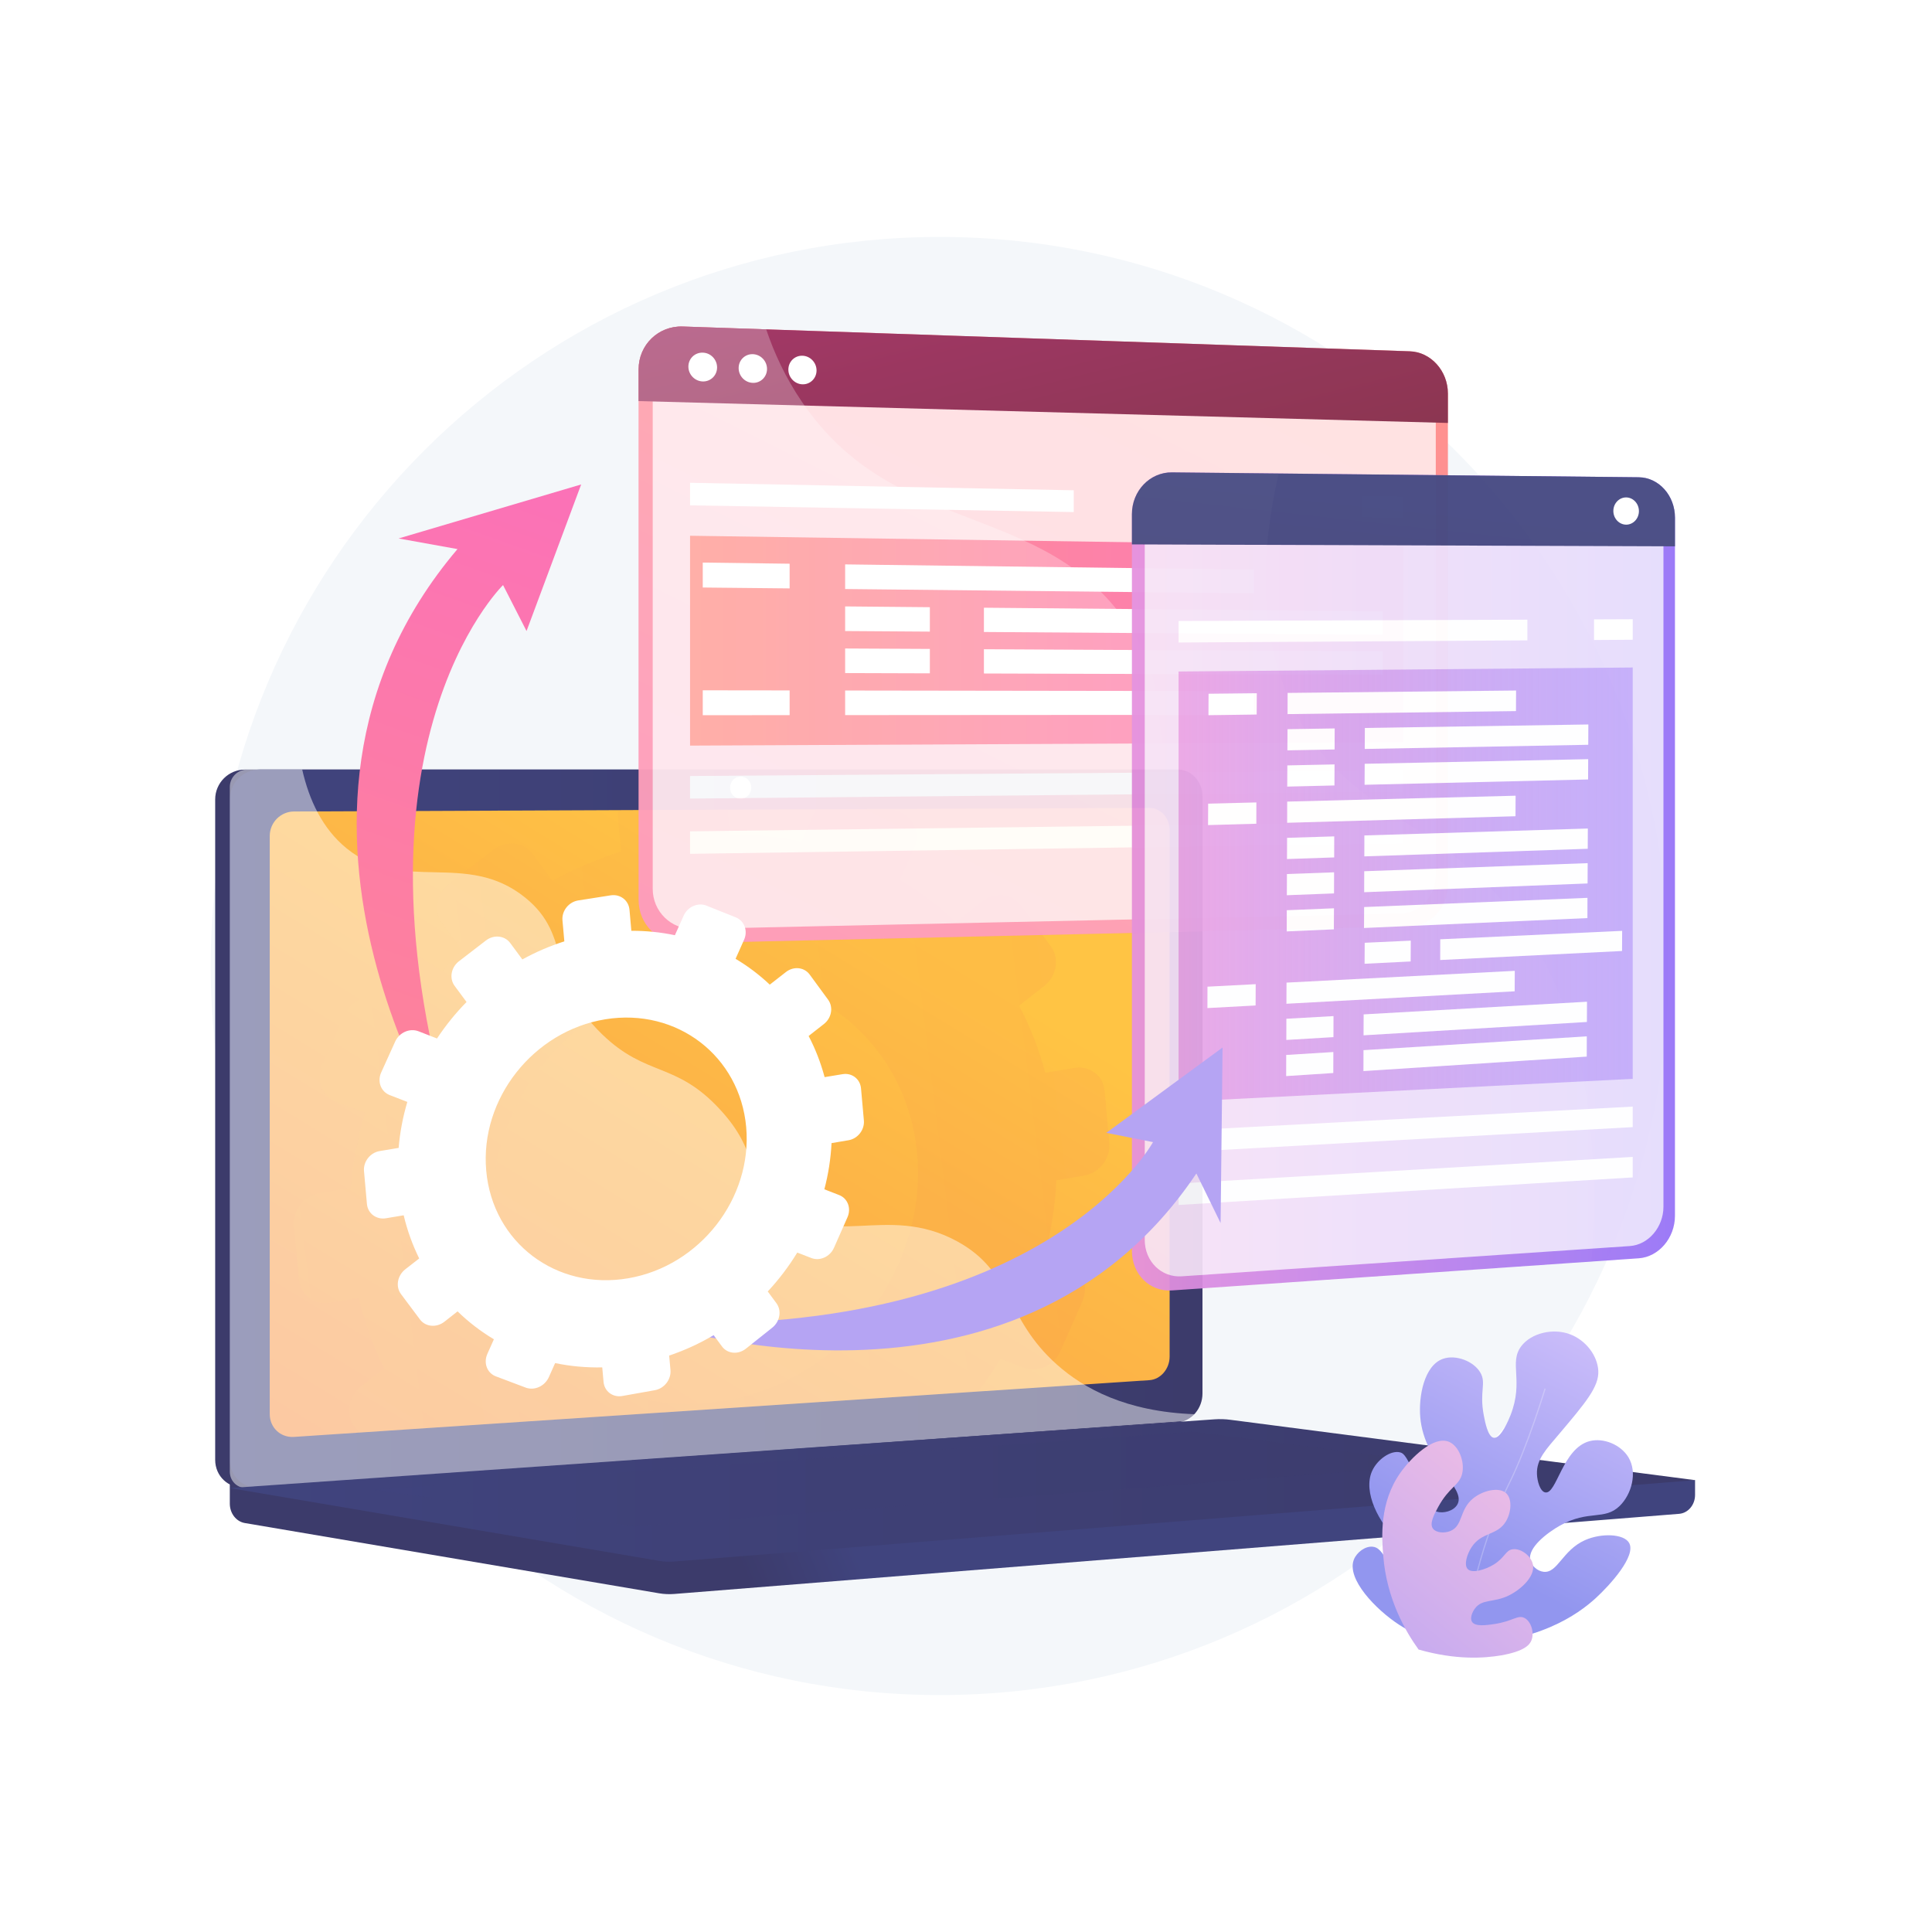 <svg width="500" height="500" viewBox="0 0 500 500" fill="none" xmlns="http://www.w3.org/2000/svg">
    <path d="M500 0H0V500H500V0Z" fill="white" />
    <path d="M243.208 438.679C347.412 438.679 431.887 354.205 431.887 250C431.887 145.795 347.412 61.321 243.208 61.321C139.003 61.321 54.528 145.795 54.528 250C54.528 354.205 139.003 438.679 243.208 438.679Z" fill="#F4F7FA" />
    <path d="M438.693 383.046L59.475 379.919V389.151C59.475 391.658 61.132 393.787 63.37 394.164L170.593 412.345C171.86 412.561 173.154 412.614 174.434 412.52L434.556 391.779C436.874 391.59 438.68 389.461 438.68 386.887V383.046H438.693Z" fill="url(#paint0_linear_441_2583)" />
    <path d="M301.078 368.073L63.396 384.973C59.138 385.27 55.688 382.062 55.688 377.803V206.887C55.688 202.615 59.151 199.164 63.396 199.164H301.078C304.582 199.164 307.412 202.291 307.412 206.146V360.647C307.412 364.501 304.582 367.83 301.078 368.073Z" fill="url(#paint1_linear_441_2583)" />
    <path d="M304.866 368.073L67.183 384.973C62.925 385.27 59.475 382.062 59.475 377.803V206.887C59.475 202.615 62.938 199.164 67.183 199.164H304.866C308.37 199.164 311.2 202.291 311.2 206.146V360.647C311.2 364.501 308.37 367.83 304.866 368.073Z" fill="url(#paint2_linear_441_2583)" />
    <path d="M302.696 214.811V351.092C302.696 354.259 300.364 356.995 297.467 357.183L253.181 360.121L92.898 370.755L76.078 371.873C72.615 372.102 69.811 369.461 69.811 365.984V216.348C69.811 212.871 72.628 210.027 76.078 210.013L159.973 209.663L188.41 209.542L211.065 209.447L230.984 209.367L297.453 209.084C300.351 209.084 302.696 211.644 302.696 214.811Z" fill="url(#paint3_linear_441_2583)" />
    <g opacity="0.3">
        <path opacity="0.3" d="M280.58 304.245C284.515 303.585 287.426 299.825 287.076 295.863L285.876 282.359C285.526 278.396 282.049 275.714 278.113 276.375L270.512 277.628C268.868 271.482 266.604 265.687 263.774 260.256L270.243 255.189C273.477 252.642 274.259 248.059 271.981 244.946L264.219 234.326C261.941 231.213 257.453 230.728 254.205 233.275L247.386 238.598C242.992 234.447 238.154 230.795 232.938 227.695L236.55 219.623C238.235 215.863 236.658 211.644 233.046 210.189L230.998 209.367L211.078 209.447L207.372 217.722C201.456 216.482 195.31 215.836 188.989 215.849L188.423 209.542L159.987 209.663C159.892 210.243 159.866 210.849 159.933 211.442L160.715 220.323C154.529 222.291 148.612 224.852 143.006 227.938L137.884 221.011C135.553 217.844 130.957 217.358 127.615 219.933L116.227 228.693C112.884 231.267 112.062 235.916 114.407 239.084L119.434 245.863C114.798 250.593 110.62 255.755 106.968 261.267L99.192 258.235C95.472 256.779 91.052 258.706 89.313 262.534L83.397 275.593C81.658 279.434 83.262 283.706 86.995 285.148L94.421 288.019C92.547 294.313 91.308 300.809 90.755 307.426L82.871 308.733C78.774 309.407 75.728 313.248 76.092 317.291L77.318 331.092C77.682 335.135 81.294 337.857 85.391 337.17L92.844 335.916C94.367 342.359 96.564 348.45 99.38 354.124L93.518 358.706C90.149 361.334 89.34 366.011 91.698 369.164L92.898 370.755L253.167 360.121C255.243 357.399 257.17 354.569 258.949 351.658L264.906 353.962C268.504 355.35 272.776 353.41 274.448 349.636L280.135 336.766C281.806 332.992 280.243 328.801 276.644 327.399L270.378 324.96C272.049 318.625 273.073 312.089 273.396 305.458L280.58 304.245ZM187.669 362.493C157.305 367.749 130.378 347.426 127.682 317.075C124.987 286.725 147.588 258.127 177.979 253.208C208.194 248.315 234.704 268.72 237.372 298.733C240.027 328.733 217.857 357.264 187.669 362.493Z" fill="url(#paint4_linear_441_2583)" />
    </g>
    <path d="M194.421 203.841C194.421 205.431 193.195 206.725 191.685 206.725C190.176 206.725 188.949 205.445 188.949 203.854C188.949 202.264 190.176 200.97 191.685 200.97C193.195 200.97 194.421 202.251 194.421 203.841Z" fill="white" />
    <path opacity="0.48" d="M247.601 321.199C229.272 311.28 214.865 323.854 200.971 311.456C192.547 303.935 196.685 298.329 186.307 287.102C174.825 274.663 167.345 278.841 155.795 267.642C141.2 253.491 148.504 242.466 135.93 232.305C120.674 219.973 104.219 231.388 89.704 219.555C83.437 214.461 80 207.035 78.208 199.151H63.989C61.496 199.151 59.475 201.186 59.475 203.679V380.863C59.475 383.369 61.496 385.256 63.989 385.081L306.227 367.79C307.413 367.709 308.464 367.008 309.151 365.997C291.415 365.35 280.526 359.367 273.558 353.181C259.933 341.078 262.291 329.151 247.601 321.199Z" fill="white" />
    <path d="M314.34 367.318L59.475 385.108L170.593 403.949C171.86 404.164 173.154 404.218 174.434 404.124L438.679 383.059L318.383 367.439C317.049 367.264 315.688 367.224 314.34 367.318Z" fill="url(#paint5_linear_441_2583)" />
    <path opacity="0.3" d="M96.658 385.539L308.842 370.512L374.515 378.976L164.165 395.04L96.658 385.539Z" fill="url(#paint6_linear_441_2583)" />
    <g opacity="0.96">
        <path d="M364.865 90.916L176.685 84.501C170.391 84.286 165.27 89.245 165.27 95.579V232.911C165.27 239.245 170.391 244.259 176.685 244.111L364.852 239.784C370.31 239.663 374.717 234.811 374.717 228.949V101.86C374.717 95.997 370.31 91.092 364.865 90.916Z" fill="url(#paint7_linear_441_2583)" />
        <path opacity="0.74" d="M168.922 230.027V98.517C168.922 92.655 173.666 88.059 179.488 88.248L362.426 94.232C367.493 94.394 371.577 98.935 371.577 104.38V226.402C371.577 231.846 367.48 236.334 362.426 236.442L179.488 240.404C173.666 240.539 168.922 235.89 168.922 230.027Z" fill="white" />
        <path d="M364.865 90.916L176.685 84.501C170.391 84.286 165.27 89.245 165.27 95.579V103.801L374.717 109.461V101.846C374.717 95.997 370.31 91.092 364.865 90.916Z" fill="url(#paint8_linear_441_2583)" />
        <path d="M185.579 95.094C185.579 97.156 183.921 98.774 181.873 98.72C179.824 98.666 178.153 96.941 178.153 94.879C178.153 92.817 179.811 91.2 181.873 91.267C183.921 91.307 185.579 93.032 185.579 95.094Z" fill="white" />
        <path d="M198.504 95.485C198.504 97.534 196.86 99.151 194.838 99.084C192.803 99.03 191.159 97.318 191.159 95.256C191.159 93.194 192.803 91.59 194.838 91.658C196.873 91.725 198.504 93.437 198.504 95.485Z" fill="white" />
        <path d="M211.321 95.876C211.321 97.911 209.69 99.515 207.682 99.461C205.674 99.407 204.029 97.695 204.029 95.647C204.029 93.598 205.66 91.995 207.682 92.062C209.69 92.129 211.321 93.828 211.321 95.876Z" fill="white" />
        <path d="M363.208 192.089L178.585 192.965V138.652L363.208 141.375V192.089Z" fill="url(#paint9_linear_441_2583)" />
        <path d="M363.208 204.892L178.585 206.671V200.836L363.208 199.447V204.892Z" fill="white" />
        <path d="M363.208 218.261L178.585 220.97V215.148L363.208 212.803V218.261Z" fill="white" />
        <path d="M277.884 126.887L178.585 124.946V130.782L277.884 132.52V126.887Z" fill="white" />
        <path d="M352.669 128.356V133.828L363.208 134.016V128.558L352.669 128.356Z" fill="white" />
        <g opacity="0.5">
            <path opacity="0.5" d="M291.617 161.253C269.636 129.272 231.604 139.367 207.574 104.043C203.234 97.682 200.296 91.2 198.288 85.229L176.685 84.501C170.391 84.286 165.27 89.245 165.27 95.579V232.911C165.27 239.245 170.391 244.259 176.685 244.111L319.798 240.822C315.512 234.663 311.563 227.79 308.221 220.094C295.391 190.633 304.892 180.566 291.617 161.253Z" fill="white" />
        </g>
        <path d="M204.353 152.278L181.873 152.049V145.593L204.353 145.89V152.278Z" fill="white" />
        <path d="M324.502 153.558L218.72 152.439V146.065L324.502 147.426V153.558Z" fill="white" />
        <path d="M240.647 163.464L218.72 163.315V156.941L240.647 157.143V163.464Z" fill="white" />
        <path d="M357.843 164.272L254.636 163.558V157.278L357.843 158.208V164.272Z" fill="white" />
        <path d="M240.647 174.259L218.72 174.191V167.83L240.647 167.938V174.259Z" fill="white" />
        <path d="M357.843 174.623L254.636 174.299V168.019L357.843 168.558V174.623Z" fill="white" />
        <path d="M204.353 185.081L181.873 185.094V178.652L204.353 178.679V185.081Z" fill="white" />
        <path d="M324.502 185L218.72 185.067V178.706L324.502 178.854V185Z" fill="white" />
        <g opacity="0.97">
            <path d="M424.111 123.518L303.302 122.237C297.588 122.183 292.938 127.022 292.938 133.046V323.76C292.938 329.798 297.588 334.367 303.302 333.962L424.111 325.647C429.3 325.283 433.478 320.364 433.478 314.65V133.962C433.478 128.248 429.3 123.571 424.111 123.518Z" fill="url(#paint10_linear_441_2583)" />
            <path opacity="0.74" d="M296.254 320.863V135.755C296.254 130.175 300.553 125.687 305.836 125.741L421.793 126.806C426.604 126.846 430.499 131.186 430.499 136.483V312.291C430.499 317.588 426.604 322.156 421.793 322.48L305.836 330.31C300.553 330.674 296.254 326.442 296.254 320.863Z" fill="white" />
            <path d="M424.111 123.518L303.302 122.251C297.588 122.197 292.938 127.035 292.938 133.059V140.89L433.478 141.388V133.962C433.478 128.248 429.3 123.571 424.111 123.518Z" fill="url(#paint11_linear_441_2583)" />
            <path d="M424.151 132.278C424.151 134.218 422.669 135.782 420.85 135.782C419.017 135.768 417.534 134.178 417.534 132.237C417.534 130.297 419.017 128.72 420.85 128.733C422.669 128.747 424.151 130.337 424.151 132.278Z" fill="white" />
            <path d="M422.547 279.205L305.014 285.148V173.787L422.547 172.749V279.205Z" fill="url(#paint12_linear_441_2583)" />
            <path d="M422.547 291.698L305.014 298.221V292.655L422.547 286.388V291.698Z" fill="white" />
            <path d="M422.547 304.717L305.014 311.846V306.294L422.547 299.407V304.717Z" fill="white" />
            <path d="M395.283 160.364L305.014 160.714V166.28L395.283 165.728V160.364Z" fill="white" />
            <path d="M412.534 160.296V165.633L422.548 165.566V160.256L412.534 160.296Z" fill="white" />
            <g opacity="0.15">
                <path opacity="0.15" d="M392.359 237.493C372.938 211.914 348.558 211.186 334.987 183.828C325.162 164.016 326.55 141.456 330.917 122.534L303.289 122.237C297.574 122.183 292.925 127.022 292.925 133.046V323.76C292.925 329.798 297.574 334.367 303.289 333.962L411.9 326.483C415.256 278.194 403.639 252.345 392.359 237.493Z" fill="white" />
            </g>
            <path d="M325.23 184.919L312.75 185.094L312.777 179.542L325.257 179.407L325.23 184.919Z" fill="white" />
            <path d="M392.332 184.03L333.222 184.811L333.235 179.326L392.359 178.706L392.332 184.03Z" fill="white" />
            <path d="M345.392 193.962L333.182 194.191L333.209 188.706L345.419 188.518L345.392 193.962Z" fill="white" />
            <path d="M411.038 192.749L353.194 193.828L353.221 188.396L411.065 187.493L411.038 192.749Z" fill="white" />
            <path d="M345.351 203.275L333.141 203.571L333.168 198.086L345.378 197.83L345.351 203.275Z" fill="white" />
            <path d="M410.998 201.725L353.154 203.1L353.181 197.668L411.025 196.469L410.998 201.725Z" fill="white" />
            <path d="M325.136 213.181L312.643 213.531L312.67 207.992L325.149 207.668L325.136 213.181Z" fill="white" />
            <path d="M392.211 211.24L333.114 212.938L333.128 207.453L392.238 205.93L392.211 211.24Z" fill="white" />
            <path d="M345.284 221.9L333.073 222.318L333.1 216.833L345.297 216.456L345.284 221.9Z" fill="white" />
            <path d="M410.904 219.663L353.087 221.631L353.1 216.213L410.931 214.42L410.904 219.663Z" fill="white" />
            <path d="M345.243 231.213L333.033 231.685L333.06 226.199L345.257 225.755L345.243 231.213Z" fill="white" />
            <path d="M410.864 228.639L353.047 230.903L353.06 225.472L410.891 223.383L410.864 228.639Z" fill="white" />
            <path d="M345.203 240.512L333.006 241.051L333.019 235.566L345.23 235.067L345.203 240.512Z" fill="white" />
            <path d="M410.823 237.601L353.006 240.162L353.033 234.744L410.836 232.359L410.823 237.601Z" fill="white" />
            <path d="M365.082 248.827L353.154 249.42L353.181 243.989L365.109 243.437L365.082 248.827Z" fill="white" />
            <path d="M419.784 246.119L372.723 248.45L372.736 243.086L419.811 240.903L419.784 246.119Z" fill="white" />
            <path d="M324.947 260.216L312.48 260.889L312.494 255.35L324.974 254.703L324.947 260.216Z" fill="white" />
            <path d="M391.995 256.55L332.925 259.771L332.952 254.299L392.022 251.253L391.995 256.55Z" fill="white" />
            <path d="M345.095 268.41L332.898 269.137L332.912 263.652L345.109 262.965L345.095 268.41Z" fill="white" />
            <path d="M410.688 264.488L352.885 267.938L352.912 262.52L410.715 259.245L410.688 264.488Z" fill="white" />
            <path d="M345.054 277.695L332.857 278.491L332.871 273.019L345.068 272.264L345.054 277.695Z" fill="white" />
            <path d="M410.647 273.45L352.857 277.197L352.871 271.779L410.661 268.208L410.647 273.45Z" fill="white" />
        </g>
    </g>
    <path d="M377.628 425.593C373.181 425.243 367.48 424.003 362.008 420.431C356.092 416.563 348.383 408.612 350.391 403.598C351.145 401.725 353.302 400.121 355.202 400.283C358.005 400.512 358.342 404.407 363.207 408.652C364.11 409.434 368.773 413.491 371.078 412.129C372.224 411.456 372.574 409.569 372.385 408.14C371.833 403.962 366.725 403.315 361.819 398.787C356.846 394.191 352.695 386.186 355.067 380.768C356.428 377.655 360.04 375.202 362.412 375.89C363.423 376.186 364.07 377.008 367.143 383.652C369.663 389.111 370.229 390.701 371.86 391.213C373.531 391.739 376.145 391.078 377.129 389.421C379.703 385.121 368.571 378.774 367.561 366.752C367.102 361.361 368.571 353.369 373.45 351.658C376.752 350.499 381.455 352.264 383.154 355.297C384.69 358.019 382.83 360.081 383.989 366.213C384.34 368.073 385.067 371.9 386.617 372.102C388.423 372.332 390.445 367.453 390.916 366.267C394.434 357.318 390.404 352.709 393.72 348.369C396.307 344.986 401.941 343.625 406.402 345.337C410.31 346.833 413.423 350.728 413.639 354.757C413.854 358.868 410.404 362.951 403.491 371.132C400.216 375.014 397.615 377.628 397.763 381.483C397.83 383.356 398.585 385.997 399.919 386.24C402.884 386.779 404.353 374.811 411.388 372.965C414.987 372.022 419.461 373.881 421.429 377.129C423.841 381.105 422.224 386.752 419.191 389.717C415.243 393.585 411.186 390.647 403.76 394.798C400.458 396.644 395.283 400.566 396.038 403.801C396.375 405.216 397.844 406.59 399.474 406.779C403.113 407.197 404.313 401.226 410.175 398.598C414.394 396.712 420.229 396.914 421.604 399.286C423.558 402.642 416.617 410.27 412.925 413.639C408.45 417.709 397.924 425.431 377.628 425.593Z" fill="url(#paint13_linear_441_2583)" />
    <g opacity="0.5">
        <path opacity="0.5" d="M379.636 423.679C379.043 413.706 385.66 393.369 390.472 383.76C395.175 374.353 399.676 359.488 399.717 359.34L400.013 359.434C399.973 359.582 395.458 374.488 390.741 383.908C385.943 393.491 379.353 413.733 379.946 423.666L379.636 423.679Z" fill="white" />
    </g>
    <path d="M367.129 426.9C363.774 422.251 358.854 413.841 357.978 402.601C357.614 397.965 356.9 388.922 362.439 381.119C365.202 377.224 371.051 371.482 375 373.14C377.547 374.205 379.124 378.275 378.41 381.361C377.682 384.474 375.054 384.757 372.183 390.04C371.119 391.995 369.906 394.286 370.836 395.593C371.617 396.671 373.747 396.873 375.35 396.226C378.652 394.879 377.628 390.768 381.199 387.817C383.747 385.714 387.978 384.73 389.811 386.455C391.402 387.951 391.119 391.442 389.717 393.76C387.466 397.48 383.437 396.388 380.809 400.458C379.65 402.264 378.814 404.986 379.838 406.065C380.997 407.291 384.42 406.226 386.617 404.879C389.515 403.086 389.623 401.172 391.523 400.943C393.652 400.674 396.307 402.695 396.725 404.946C397.305 408.086 393.464 411.469 390.418 412.938C386.523 414.825 383.612 413.72 381.712 416.28C381.011 417.224 380.377 418.76 380.943 419.703C381.766 421.038 384.717 420.593 386.685 420.31C391.469 419.596 392.776 417.871 394.488 418.706C396.226 419.555 397.116 422.439 396.361 424.461C395.943 425.579 394.69 427.318 388.491 428.41C384.151 429.137 376.86 429.677 367.129 426.9Z" fill="url(#paint14_linear_441_2583)" />
    <path d="M119.798 300.499C119.798 300.499 58.895 212.237 118.396 142.102L103.153 139.353L150.404 125.377L136.267 163.315L130.189 151.415C130.189 151.415 85.525 194.892 119.798 300.499Z" fill="url(#paint15_linear_441_2583)" />
    <path d="M168.773 342.318C168.773 342.318 262.385 374.124 309.622 303.693L315.889 316.523L316.401 271.092L286.307 293.18L298.396 295.579C298.383 295.579 271.065 346.132 168.773 342.318Z" fill="#B5A4F3" />
    <path d="M94.205 303.1L94.959 311.563C95.175 314.043 97.399 315.714 99.906 315.283L104.474 314.515C105.404 318.464 106.765 322.197 108.49 325.687L104.892 328.491C102.83 330.108 102.331 332.979 103.773 334.906L108.693 341.483C110.135 343.41 112.978 343.666 115.027 342.049L118.423 339.38C121.253 342.143 124.407 344.569 127.817 346.604L126.132 350.377C125.081 352.736 126.051 355.337 128.329 356.2L136.051 359.111C138.315 359.96 140.997 358.747 142.048 356.388L143.666 352.763C147.587 353.585 151.671 353.962 155.862 353.882L156.199 357.628C156.415 360.081 158.598 361.725 161.065 361.28L169.461 359.784C171.914 359.353 173.733 357.008 173.517 354.555L173.18 350.822C177.224 349.461 181.078 347.682 184.69 345.539L186.86 348.477C188.275 350.377 191.038 350.634 193.046 349.03L199.865 343.598C201.86 342.008 202.345 339.178 200.943 337.278L198.693 334.232C201.577 331.132 204.137 327.763 206.334 324.164L209.986 325.58C212.197 326.429 214.811 325.243 215.835 322.925L219.326 315.027C220.35 312.709 219.393 310.148 217.183 309.286L213.342 307.79C214.366 303.908 215 299.892 215.202 295.836L219.596 295.094C222.008 294.69 223.787 292.385 223.571 289.96L222.83 281.671C222.614 279.245 220.485 277.601 218.073 277.992L213.41 278.76C212.399 275 211.011 271.429 209.272 268.113L213.248 265C215.229 263.437 215.714 260.633 214.313 258.72L209.542 252.21C208.14 250.296 205.391 250 203.396 251.563L199.218 254.825C196.523 252.278 193.558 250.04 190.364 248.14L192.574 243.194C193.598 240.889 192.641 238.302 190.418 237.412L182.843 234.38C180.62 233.491 177.978 234.65 176.941 236.954L174.663 242.035C171.038 241.267 167.264 240.876 163.396 240.889L162.911 235.458C162.695 233.005 160.525 231.334 158.059 231.712L149.649 233.032C147.183 233.423 145.35 235.728 145.566 238.181L146.051 243.625C142.264 244.825 138.625 246.402 135.188 248.302L132.048 244.057C130.62 242.116 127.803 241.819 125.755 243.396L118.773 248.774C116.725 250.35 116.226 253.208 117.655 255.148L120.741 259.313C117.897 262.21 115.337 265.377 113.1 268.76L108.329 266.9C106.051 266.011 103.342 267.197 102.277 269.542L98.652 277.547C97.587 279.906 98.571 282.52 100.862 283.41L105.418 285.175C104.272 289.03 103.504 293.019 103.167 297.076L98.329 297.884C95.835 298.262 93.975 300.62 94.205 303.1ZM125.835 302.965C124.178 284.353 138.046 266.806 156.684 263.787C175.215 260.795 191.469 273.302 193.113 291.698C194.744 310.108 181.145 327.615 162.641 330.809C144.003 334.043 127.48 321.577 125.835 302.965Z" fill="white" />
    <defs>
        <linearGradient id="paint0_linear_441_2583" x1="219.701" y1="397.452" x2="193.076" y2="408.635" gradientUnits="userSpaceOnUse">
            <stop stop-color="#40447E" />
            <stop offset="0.996" stop-color="#3C3B6B" />
        </linearGradient>
        <linearGradient id="paint1_linear_441_2583" x1="176.532" y1="285.865" x2="149.333" y2="297.288" gradientUnits="userSpaceOnUse">
            <stop stop-color="#40447E" />
            <stop offset="0.996" stop-color="#3C3B6B" />
        </linearGradient>
        <linearGradient id="paint2_linear_441_2583" x1="59.476" y1="292.081" x2="311.202" y2="292.081" gradientUnits="userSpaceOnUse">
            <stop stop-color="#40447E" />
            <stop offset="0.996" stop-color="#3C3B6B" />
        </linearGradient>
        <linearGradient id="paint3_linear_441_2583" x1="218.59" y1="230.867" x2="25.062" y2="547.243" gradientUnits="userSpaceOnUse">
            <stop stop-color="#FFC444" />
            <stop offset="0.996" stop-color="#F36F56" />
        </linearGradient>
        <linearGradient id="paint4_linear_441_2583" x1="73.651" y1="301.259" x2="285.006" y2="275.236" gradientUnits="userSpaceOnUse">
            <stop stop-color="#FFC444" />
            <stop offset="0.996" stop-color="#F36F56" />
        </linearGradient>
        <linearGradient id="paint5_linear_441_2583" x1="59.476" y1="385.713" x2="438.69" y2="385.713" gradientUnits="userSpaceOnUse">
            <stop stop-color="#40447E" />
            <stop offset="0.996" stop-color="#3C3B6B" />
        </linearGradient>
        <linearGradient id="paint6_linear_441_2583" x1="96.664" y1="382.777" x2="374.512" y2="382.777" gradientUnits="userSpaceOnUse">
            <stop stop-color="#40447E" />
            <stop offset="0.996" stop-color="#3C3B6B" />
        </linearGradient>
        <linearGradient id="paint7_linear_441_2583" x1="329.553" y1="43.167" x2="157.485" y2="387.302" gradientUnits="userSpaceOnUse">
            <stop stop-color="#FF9085" />
            <stop offset="1" stop-color="#FB6FBB" />
        </linearGradient>
        <linearGradient id="paint8_linear_441_2583" x1="251.968" y1="30.023" x2="287.517" y2="172.217" gradientUnits="userSpaceOnUse">
            <stop stop-color="#AB316D" />
            <stop offset="1" stop-color="#792D3D" />
        </linearGradient>
        <linearGradient id="paint9_linear_441_2583" x1="178.582" y1="165.808" x2="363.211" y2="165.808" gradientUnits="userSpaceOnUse">
            <stop stop-color="#FF9085" />
            <stop offset="1" stop-color="#FB6FBB" />
        </linearGradient>
        <linearGradient id="paint10_linear_441_2583" x1="292.94" y1="228.115" x2="433.482" y2="228.115" gradientUnits="userSpaceOnUse">
            <stop offset="0.004" stop-color="#E38DDD" />
            <stop offset="1" stop-color="#9571F6" />
        </linearGradient>
        <linearGradient id="paint11_linear_441_2583" x1="364.073" y1="129.107" x2="350.108" y2="255.329" gradientUnits="userSpaceOnUse">
            <stop stop-color="#40447E" />
            <stop offset="0.996" stop-color="#3C3B6B" />
        </linearGradient>
        <linearGradient id="paint12_linear_441_2583" x1="305.019" y1="228.951" x2="422.542" y2="228.951" gradientUnits="userSpaceOnUse">
            <stop offset="0.004" stop-color="#E38DDD" stop-opacity="0.73" />
            <stop offset="1" stop-color="#9571F6" stop-opacity="0.45" />
        </linearGradient>
        <linearGradient id="paint13_linear_441_2583" x1="419.919" y1="331.449" x2="381.725" y2="404.328" gradientUnits="userSpaceOnUse">
            <stop stop-color="#DAC7FD" />
            <stop offset="0.996" stop-color="#9296EF" />
        </linearGradient>
        <linearGradient id="paint14_linear_441_2583" x1="393.227" y1="386.283" x2="349.389" y2="438.836" gradientUnits="userSpaceOnUse">
            <stop offset="0.004" stop-color="#EABBE6" />
            <stop offset="1" stop-color="#BAA5F3" />
        </linearGradient>
        <linearGradient id="paint15_linear_441_2583" x1="152.486" y1="104.416" x2="51.475" y2="388.936" gradientUnits="userSpaceOnUse">
            <stop stop-color="#FB6FBB" />
            <stop offset="1" stop-color="#FF9085" />
        </linearGradient>
    </defs>
</svg>
    